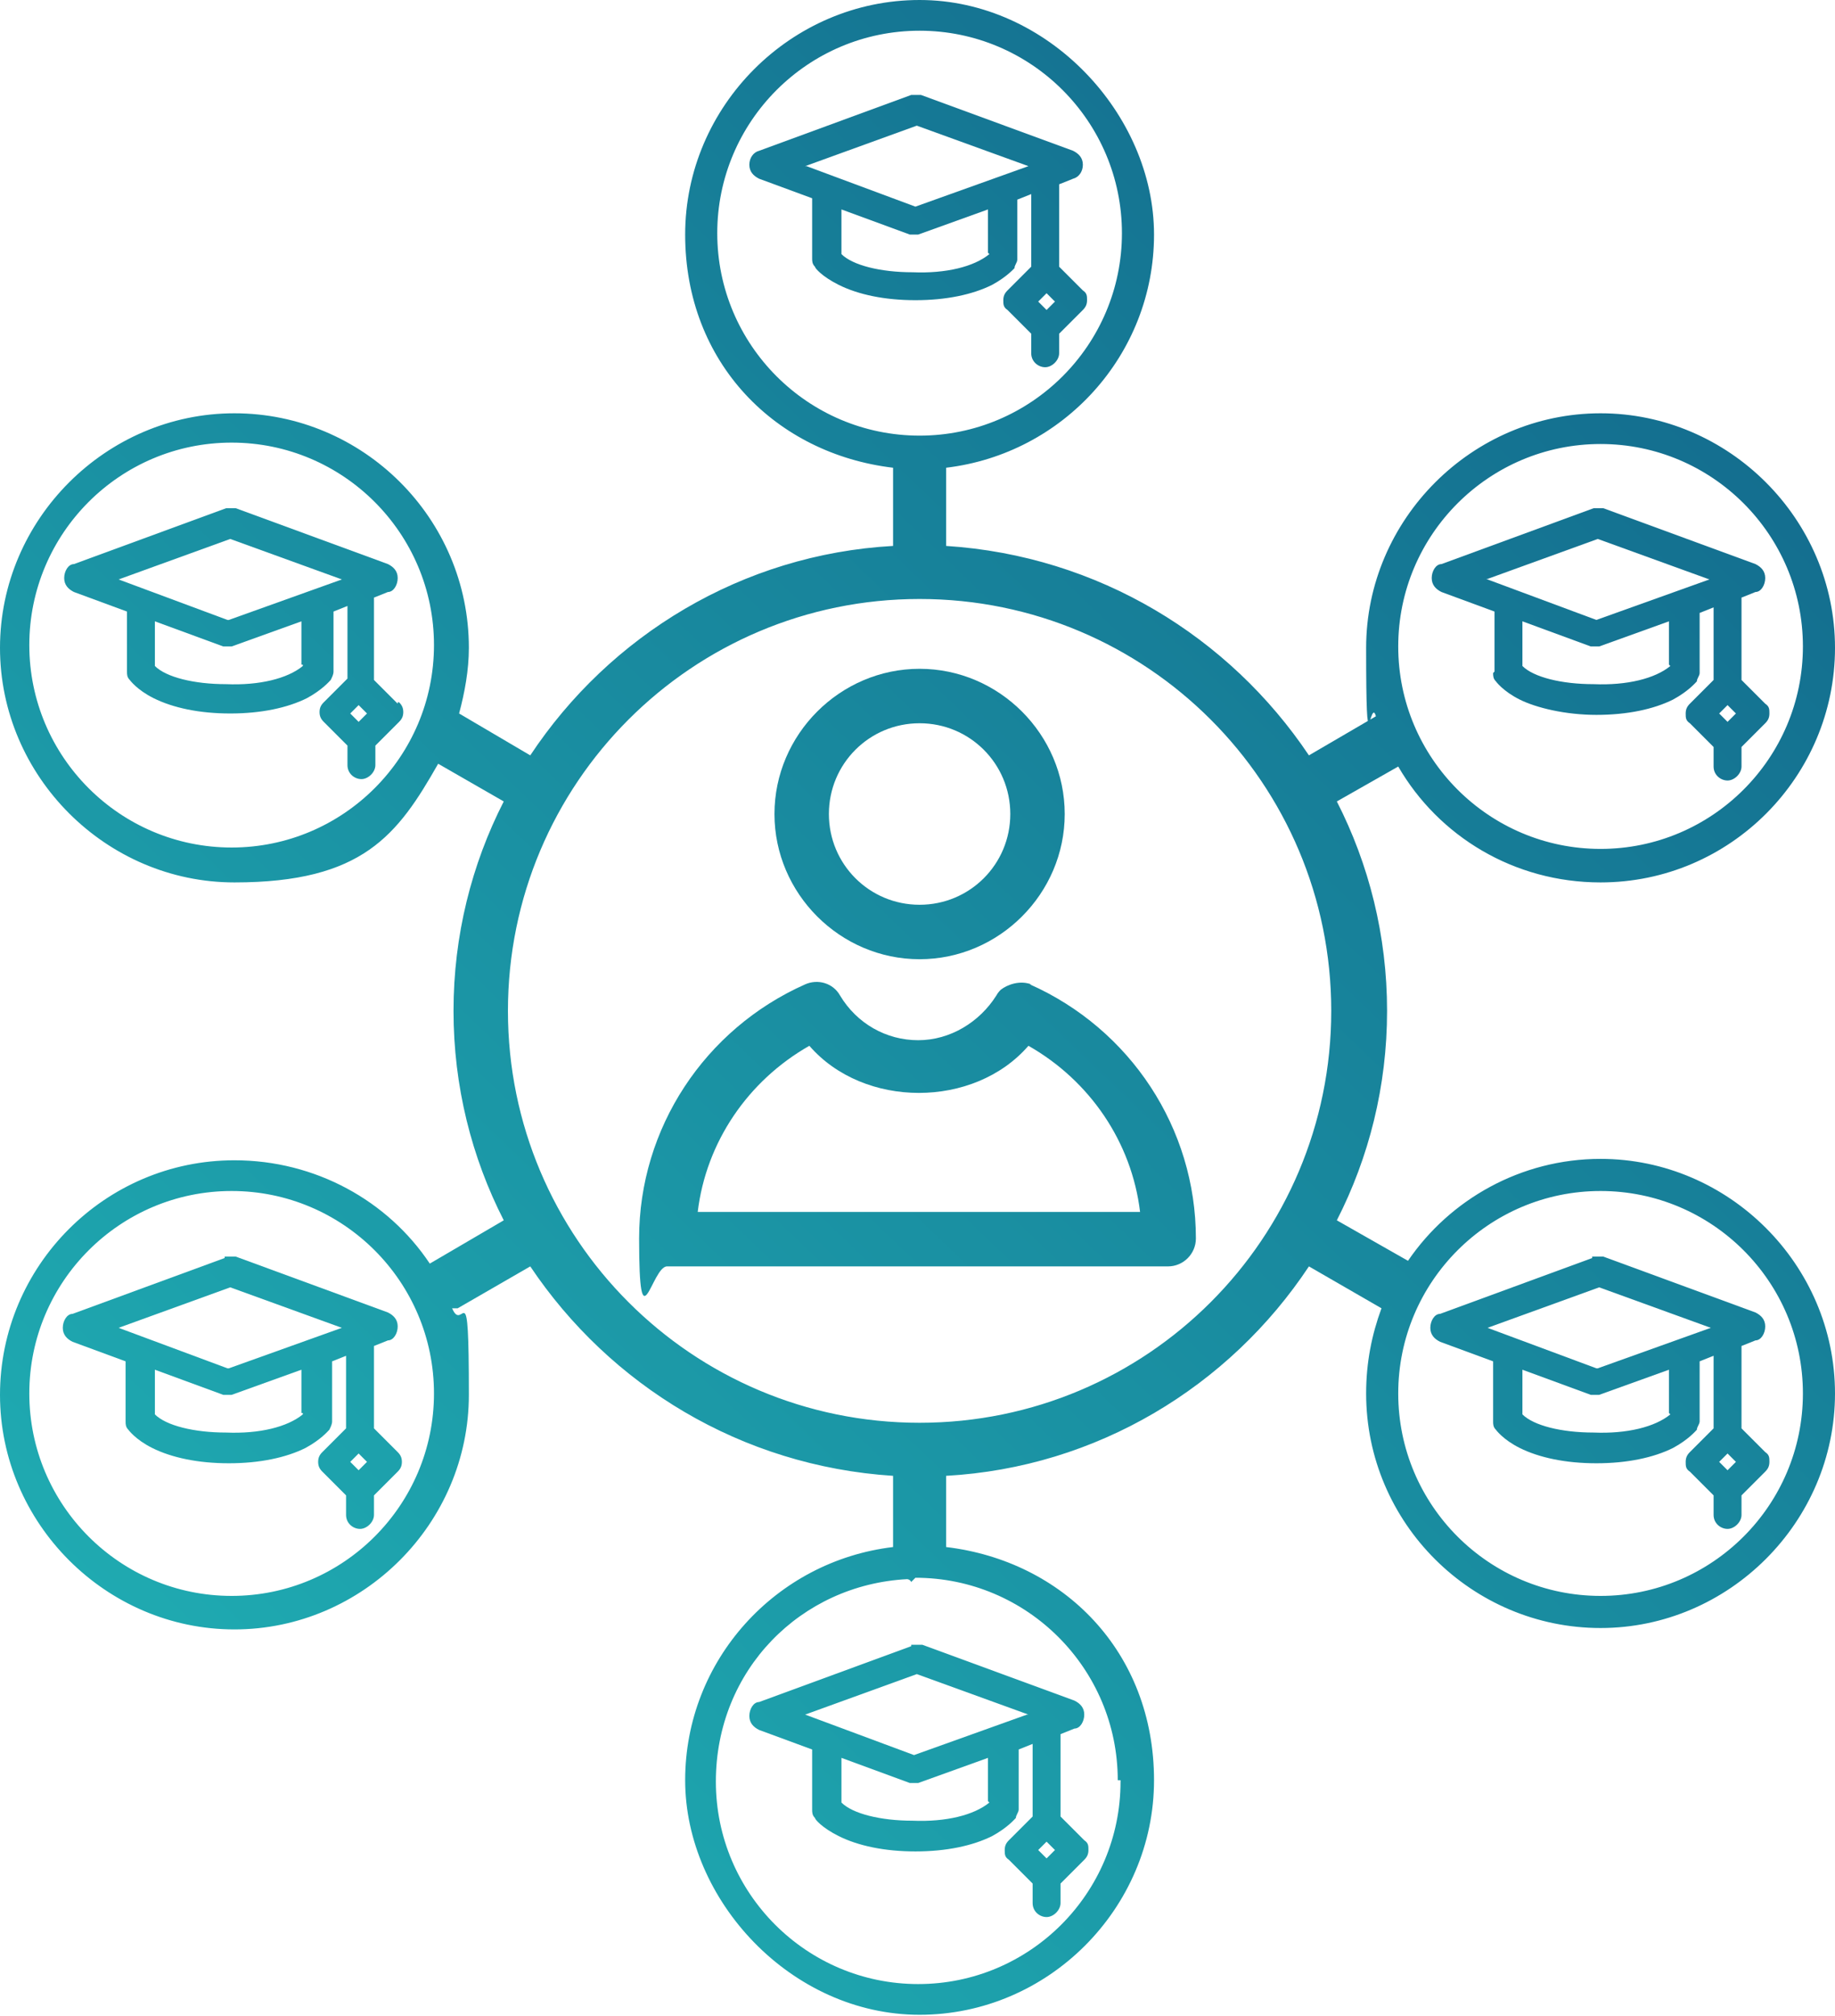 <?xml version="1.0" encoding="UTF-8"?>
<svg id="b" xmlns="http://www.w3.org/2000/svg" xmlns:xlink="http://www.w3.org/1999/xlink" version="1.1" viewBox="0 0 131.5 144.4">
  <defs>
    <style>
      .cls-1 {
        fill: url(#linear-gradient);
      }

      .cls-1, .cls-2, .cls-3, .cls-4, .cls-5, .cls-6, .cls-7, .cls-8, .cls-9 {
        stroke-width: 0px;
      }

      .cls-2 {
        fill: url(#linear-gradient-4);
      }

      .cls-3 {
        fill: url(#linear-gradient-2);
      }

      .cls-4 {
        fill: url(#linear-gradient-3);
      }

      .cls-5 {
        fill: url(#linear-gradient-8);
      }

      .cls-6 {
        fill: url(#linear-gradient-9);
      }

      .cls-7 {
        fill: url(#linear-gradient-7);
      }

      .cls-8 {
        fill: url(#linear-gradient-5);
      }

      .cls-9 {
        fill: url(#linear-gradient-6);
      }
    </style>
    <linearGradient id="linear-gradient" x1="-16.7" y1="-1792.5" x2="119.3" y2="-1650.8" gradientTransform="translate(0 -1648.2) scale(1 -1)" gradientUnits="userSpaceOnUse">
      <stop offset="0" stop-color="#22baba"/>
      <stop offset="1" stop-color="#12678b"/>
    </linearGradient>
    <linearGradient id="linear-gradient-2" x1="-3.3" y1="-1805.3" x2="132.7" y2="-1663.5" gradientTransform="translate(0 -1648.2) scale(1 -1)" gradientUnits="userSpaceOnUse">
      <stop offset="0" stop-color="#22baba"/>
      <stop offset="1" stop-color="#12678b"/>
    </linearGradient>
    <linearGradient id="linear-gradient-3" x1="-37.1" y1="-1772.9" x2="98.9" y2="-1631.1" gradientTransform="translate(0 -1648.2) scale(1 -1)" gradientUnits="userSpaceOnUse">
      <stop offset="0" stop-color="#22baba"/>
      <stop offset="1" stop-color="#12678b"/>
    </linearGradient>
    <linearGradient id="linear-gradient-4" x1="18.4" y1="-1826.2" x2="154.4" y2="-1684.4" gradientTransform="translate(0 -1648.2) scale(1 -1)" gradientUnits="userSpaceOnUse">
      <stop offset="0" stop-color="#22baba"/>
      <stop offset="1" stop-color="#12678b"/>
    </linearGradient>
    <linearGradient id="linear-gradient-5" x1="29.9" y1="-1837.2" x2="165.9" y2="-1695.5" gradientTransform="translate(0 -1648.2) scale(1 -1)" gradientUnits="userSpaceOnUse">
      <stop offset="0" stop-color="#22baba"/>
      <stop offset="1" stop-color="#12678b"/>
    </linearGradient>
    <linearGradient id="linear-gradient-6" x1="-9.3" y1="-1799.6" x2="126.7" y2="-1657.8" gradientTransform="translate(0 -1648.2) scale(1 -1)" gradientUnits="userSpaceOnUse">
      <stop offset="0" stop-color="#22baba"/>
      <stop offset="1" stop-color="#12678b"/>
    </linearGradient>
    <linearGradient id="linear-gradient-7" x1="3.2" y1="-1811.5" x2="139.2" y2="-1669.7" gradientTransform="translate(0 -1648.2) scale(1 -1)" gradientUnits="userSpaceOnUse">
      <stop offset="0" stop-color="#22baba"/>
      <stop offset="1" stop-color="#12678b"/>
    </linearGradient>
    <linearGradient id="linear-gradient-8" x1="-21.1" y1="-1788.3" x2="114.9" y2="-1646.5" gradientTransform="translate(0 -1648.2) scale(1 -1)" gradientUnits="userSpaceOnUse">
      <stop offset="0" stop-color="#22baba"/>
      <stop offset="1" stop-color="#12678b"/>
    </linearGradient>
    <linearGradient id="linear-gradient-9" x1="-47.9" y1="-1762.6" x2="88.1" y2="-1620.8" gradientTransform="translate(0 -1648.2) scale(1 -1)" gradientUnits="userSpaceOnUse">
      <stop offset="0" stop-color="#22baba"/>
      <stop offset="1" stop-color="#12678b"/>
    </linearGradient>
  </defs>
  <path class="cls-1" d="M65.9,68.7c5.7,0,10.4-4.7,10.4-10.4s-4.7-10.4-10.4-10.4-10.4,4.7-10.4,10.4,4.7,10.4,10.4,10.4ZM65.9,51.8c3.6,0,6.5,2.9,6.5,6.5s-2.9,6.5-6.5,6.5-6.5-2.9-6.5-6.5,2.9-6.5,6.5-6.5Z"/>
  <path class="cls-3" d="M73.9,70.5c-.8-.3-1.7,0-2.2.4,0,0-.2.2-.3.4-1.2,1.9-3.3,3.2-5.6,3.2s-4.4-1.2-5.6-3.2c-.5-.9-1.6-1.2-2.5-.8-7.2,3.2-11.9,10.3-11.9,18.2s.9,2,2,2h35.9c1.1,0,2-.9,2-2,0-7.9-4.7-15-11.9-18.2h0ZM50,86.8c.6-5,3.6-9.4,8-11.9,3.9,4.5,11.8,4.5,15.7,0,4.4,2.5,7.4,6.9,8,11.9,0,0-31.7,0-31.7,0Z"/>
  <path class="cls-4" d="M72.7,19.2c0-.2.2-.4.2-.6v-4.3l1-.4v5.2l-1.7,1.7c-.2.2-.3.4-.3.7s0,.5.3.7l1.7,1.7v1.4c0,.6.5,1,1,1s1-.5,1-1v-1.4l1.7-1.7c.2-.2.3-.4.3-.7s0-.5-.3-.7l-1.7-1.7v-5.9l1-.4c.4-.1.7-.5.7-1s-.3-.8-.7-1l-10.9-4h-.7l-10.9,4c-.4.1-.7.5-.7,1s.3.8.7,1l3.8,1.4v4.3c0,.2,0,.4.2.6,0,.1.5.7,1.7,1.3,1.4.7,3.3,1.1,5.5,1.1s4.1-.4,5.5-1.1c1.1-.6,1.6-1.2,1.7-1.3h0,0ZM75,21l.6.6-.6.6-.6-.6.6-.6ZM57.7,11.9l8-2.9,8,2.9-8.1,2.9-7.8-2.9h0ZM70.9,18.2c-1.1.9-3.1,1.4-5.5,1.3-2.3,0-4.3-.5-5.1-1.3v-3.2l4.9,1.8h.6l5-1.8v3.1h0Z"/>
  <path class="cls-2" d="M65.3,117.9l-10.9,4c-.4,0-.7.5-.7,1s.3.8.7,1l3.8,1.4v4.3c0,.2,0,.4.2.6,0,.1.5.7,1.7,1.3,1.4.7,3.3,1.1,5.5,1.1s4.1-.4,5.5-1.1c1.1-.6,1.6-1.2,1.7-1.3,0-.2.2-.4.2-.6v-4.3l1-.4v5.2l-1.7,1.7c-.2.2-.3.4-.3.7s0,.5.3.7l1.7,1.7v1.4c0,.6.5,1,1,1s1-.5,1-1v-1.4l1.7-1.7c.2-.2.3-.4.3-.7s0-.5-.3-.7l-1.7-1.7v-5.9l1-.4c.4,0,.7-.5.7-1s-.3-.8-.7-1l-10.9-4h-.8,0ZM75,131.9l.6.6-.6.6-.6-.6.6-.6ZM70.9,129.1c-1.1.9-3.1,1.4-5.5,1.3-2.3,0-4.3-.5-5.1-1.3v-3.2l4.9,1.8h.6l5-1.8v3.1h0ZM73.6,122.8l-8.1,2.9-7.8-2.9,8-2.9,8,2.9h0Z"/>
  <path class="cls-8" d="M114.1,90.1l-10.9,4c-.4,0-.7.5-.7,1s.3.8.7,1l3.8,1.4v4.3c0,.2,0,.4.2.6,0,0,.5.7,1.7,1.3,1.4.7,3.3,1.1,5.5,1.1s4.1-.4,5.5-1.1c1.1-.6,1.6-1.2,1.7-1.3,0-.2.2-.4.2-.6v-4.3l1-.4v5.2l-1.7,1.7c-.2.2-.3.4-.3.7s0,.5.3.7l1.7,1.7v1.4c0,.6.5,1,1,1s1-.5,1-1v-1.4l1.7-1.7c.2-.2.3-.4.3-.7s0-.5-.3-.7l-1.7-1.7v-5.9l1-.4c.4,0,.7-.5.7-1s-.3-.8-.7-1l-10.9-4h-.8,0ZM123.8,104.1l.6.6-.6.6-.6-.6.6-.6ZM119.7,101.3c-1.1.9-3.1,1.4-5.5,1.3-2.3,0-4.3-.5-5.1-1.3v-3.2l4.9,1.8h.6l5-1.8v3.1h0ZM114.4,98l-7.8-2.9,8-2.9,8,2.9-8.1,2.9h0Z"/>
  <path class="cls-9" d="M114.7,83c-5.7,0-10.8,2.9-13.8,7.3l-5.1-2.9c2.3-4.5,3.6-9.6,3.6-15s-1.3-10.5-3.6-15l4.4-2.5c2.9,5,8.3,8.3,14.5,8.3,9.3,0,16.8-7.6,16.8-16.8s-7.6-16.8-16.8-16.8-16.8,7.6-16.8,16.8.3,3.4.7,4.9l-4.8,2.8c-5.7-8.5-15.1-14.3-26-15v-5.6c8.4-1,14.9-8.1,14.9-16.7S75.1,0,65.9,0s-16.8,7.6-16.8,16.8,6.5,15.7,14.9,16.7v5.6c-10.8.6-20.3,6.4-26,15l-5.1-3c.4-1.5.7-3.1.7-4.7,0-9.3-7.6-16.8-16.8-16.8S0,37.2,0,46.4s7.6,16.8,16.8,16.8,11.7-3.4,14.6-8.5l4.7,2.7c-2.3,4.5-3.6,9.6-3.6,15s1.3,10.5,3.6,15l-5.3,3.1h0c-3-4.5-8.2-7.4-14-7.4-9.3,0-16.8,7.6-16.8,16.8s7.6,16.8,16.8,16.8,16.8-7.6,16.8-16.8-.4-4.3-1.2-6.2h.4l5.2-3c5.7,8.5,15.1,14.3,26,15v5.1c-8.4,1-14.9,8.1-14.9,16.7s7.6,16.8,16.8,16.8,16.8-7.6,16.8-16.8-6.5-15.7-14.9-16.7v-5.1c10.8-.6,20.3-6.4,26-15l5.2,3c-.7,1.9-1.1,3.9-1.1,6.1,0,9.3,7.6,16.8,16.8,16.8s16.8-7.6,16.8-16.8-7.6-16.8-16.8-16.8h0ZM114.7,31.8c8,0,14.5,6.5,14.5,14.5s-6.5,14.5-14.5,14.5-14.5-6.5-14.5-14.5,6.5-14.5,14.5-14.5ZM16.6,60.7c-8,0-14.5-6.5-14.5-14.5s6.5-14.5,14.5-14.5,14.5,6.5,14.5,14.5-6.5,14.5-14.5,14.5ZM16.6,114.3c-8,0-14.5-6.5-14.5-14.5s6.5-14.5,14.5-14.5,14.5,6.5,14.5,14.5-6.5,14.5-14.5,14.5ZM51.4,16.7c0-8,6.5-14.5,14.5-14.5s14.5,6.5,14.5,14.5-6.5,14.5-14.5,14.5-14.5-6.5-14.5-14.5ZM80.3,127.6c0,8-6.5,14.5-14.5,14.5s-14.5-6.5-14.5-14.5,6.1-14.1,13.7-14.5h0c0,0,.2,0,.3.2l.3-.3h0c8,0,14.5,6.5,14.5,14.5h.2ZM65.9,101.9c-16.3,0-29.5-13.2-29.5-29.5s13.2-29.5,29.5-29.5,29.5,13.2,29.5,29.5-13.2,29.5-29.5,29.5ZM114.7,114.3c-8,0-14.5-6.5-14.5-14.5s6.5-14.5,14.5-14.5,14.5,6.5,14.5,14.5-6.5,14.5-14.5,14.5Z"/>
  <path class="cls-7" d="M107,48.2c0,.2,0,.4.2.6,0,0,.5.7,1.7,1.3s3.3,1.1,5.5,1.1,4.1-.4,5.5-1.1c1.1-.6,1.6-1.2,1.7-1.3,0-.2.2-.4.2-.6v-4.3l1-.4v5.2l-1.7,1.7c-.2.2-.3.4-.3.7s0,.5.3.7l1.7,1.7v1.4c0,.6.5,1,1,1s1-.5,1-1v-1.4l1.7-1.7c.2-.2.3-.4.3-.7s0-.5-.3-.7l-1.7-1.7v-5.9l1-.4c.4,0,.7-.5.7-1s-.3-.8-.7-1l-10.9-4h-.7l-10.9,4c-.4,0-.7.5-.7,1s.3.8.7,1l3.8,1.4v4.3h0ZM123.8,50.5l.6.6-.6.6-.6-.6.6-.6ZM119.7,47.7c-1.1.9-3.1,1.4-5.5,1.3-2.3,0-4.3-.5-5.1-1.3v-3.2l4.9,1.8h.6l5-1.8v3.1h0ZM106.5,41.5l8-2.9,8,2.9-8.1,2.9-7.8-2.9h0Z"/>
  <path class="cls-5" d="M16.1,90.1l-10.9,4c-.4,0-.7.5-.7,1s.3.8.7,1l3.8,1.4v4.3c0,.2,0,.4.2.6,0,0,.5.7,1.7,1.3,1.4.7,3.3,1.1,5.5,1.1s4.1-.4,5.5-1.1c1.1-.6,1.6-1.2,1.7-1.3.1-.2.2-.4.2-.6v-4.3l1-.4v5.2l-1.7,1.7c-.2.2-.3.4-.3.7s.1.5.3.7l1.7,1.7v1.4c0,.6.5,1,1,1s1-.5,1-1v-1.4l1.7-1.7c.2-.2.3-.4.3-.7s-.1-.5-.3-.7l-1.7-1.7v-5.9l1-.4c.4,0,.7-.5.7-1s-.3-.8-.7-1l-10.9-4h-.8ZM25.7,104.1l.6.6-.6.6-.6-.6.6-.6ZM21.7,101.3c-1.1.9-3.1,1.4-5.5,1.3-2.3,0-4.3-.5-5.1-1.3v-3.2l4.9,1.8h.6l5-1.8v3.1h.1ZM16.3,98l-7.8-2.9,8-2.9,8,2.9-8.1,2.9h-.1Z"/>
  <path class="cls-6" d="M28.5,50.4l-1.7-1.7v-5.9l1-.4c.4,0,.7-.5.7-1s-.3-.8-.7-1l-10.9-4h-.7l-10.9,4c-.4,0-.7.5-.7,1s.3.8.7,1l3.8,1.4v4.3c0,.2,0,.4.2.6,0,0,.5.7,1.7,1.3,1.4.7,3.3,1.1,5.5,1.1s4.1-.4,5.5-1.1c1.1-.6,1.6-1.2,1.7-1.3.1-.2.2-.4.2-.6v-4.3l1-.4v5.2l-1.7,1.7c-.2.2-.3.4-.3.7s.1.5.3.7l1.7,1.7v1.4c0,.6.5,1,1,1s1-.5,1-1v-1.4l1.7-1.7c.2-.2.3-.4.3-.7s-.1-.5-.3-.7h-.1ZM21.7,47.7c-1.1.9-3.1,1.4-5.5,1.3-2.3,0-4.3-.5-5.1-1.3v-3.2l4.9,1.8h.6l5-1.8v3.1h.1ZM16.3,44.4l-7.8-2.9,8-2.9,8,2.9-8.1,2.9h-.1ZM25.7,51.7l-.6-.6.6-.6.6.6-.6.6Z"/>
</svg>